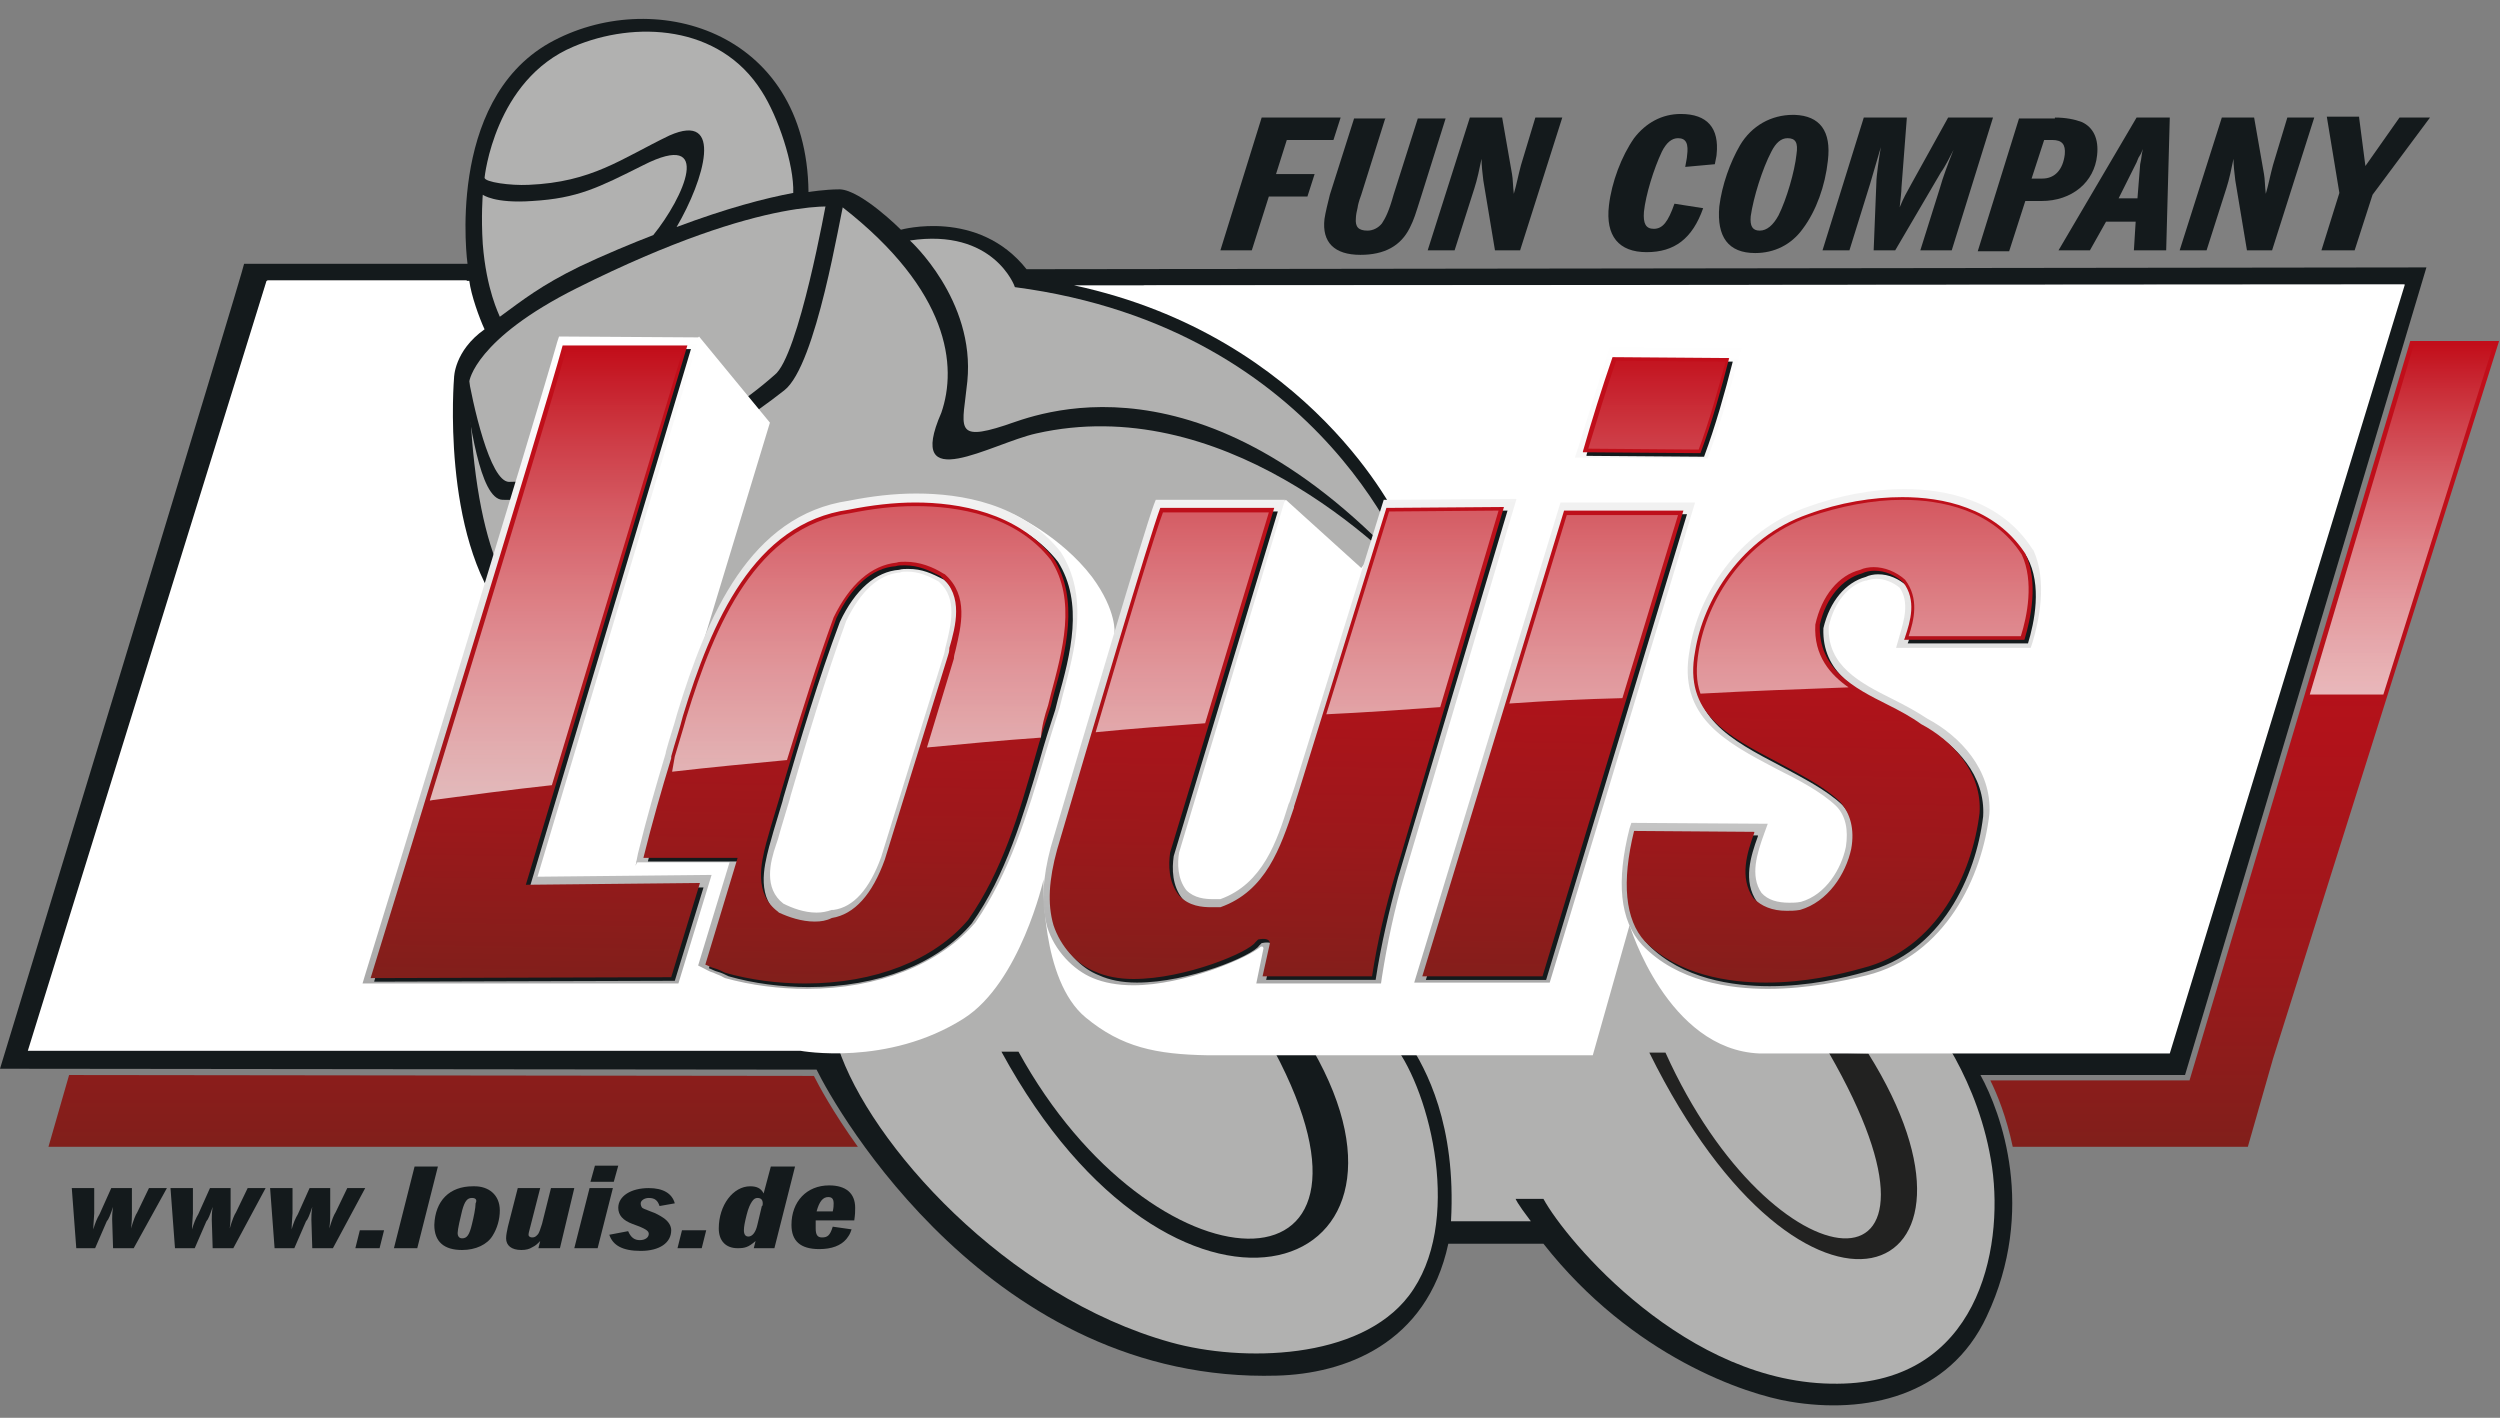 <?xml version="1.0" encoding="utf-8"?>
<!-- Generator: Adobe Illustrator 19.1.0, SVG Export Plug-In . SVG Version: 6.00 Build 0)  -->
<svg version="1.1" id="Ebene_1" xmlns="http://www.w3.org/2000/svg" xmlns:xlink="http://www.w3.org/1999/xlink" x="0px" y="0px"
	 viewBox="0 0 278.6 158" style="enable-background:new 0 0 278.6 158;" xml:space="preserve">
<rect x="0" y="0" width="278.6" height="158" fill="#808080" stroke="none"/>
<style type="text/css">
	.st0{fill:#141A1C;}
	.st1{fill:url(#Rim_1_);}
	.st2{fill:#B1B1B0;}
	.st3{fill:#222221;}
	.st4{fill:#FFFFFF;}
	.st5{fill:url(#Louis_GrayWhite_Gradient_1_);}
	.st6{fill:url(#Louis_1_);}
	.st7{fill:url(#Glow_Louis_1_);}
	.st8{fill:url(#Glow_Rim_1_);}
</style>
<path id="Base_Shape" class="st0" d="M90.1,21.4c0,0,1.8-0.3,3.5-0.3c2.4,0.1,6.8,4.5,6.8,4.5s8.6-2.4,14,4.4l156-0.2l-26.9,90
	h-22.8c2.3,4.2,6.3,15,0.7,26.9c-4.2,9-13.6,10.9-21.9,9.5c-4.9-0.8-17.6-5-27.5-17.6l-10.6,0c-2.4,11.2-11.6,14.5-19.1,14.7
	c-31.8,0.9-49.1-29.6-51.3-34.1l-91-0.1c0,0,27.3-89.5,27.2-89.7h24.9c0,0-2.5-18,9.1-24.6C72.6-1.6,89.9,3.2,90.1,21.4z"/>
<linearGradient id="Rim_1_" gradientUnits="userSpaceOnUse" x1="141.958" y1="127.784" x2="141.958" y2="37.918">
	<stop  offset="0" style="stop-color:#811F1B"/>
	<stop  offset="0.25" style="stop-color:#9D181B"/>
	<stop  offset="0.504" style="stop-color:#B1121A"/>
	<stop  offset="0.756" style="stop-color:#BE0F1A"/>
	<stop  offset="1" style="stop-color:#C20E1A"/>
</linearGradient>
<path id="Rim" class="st1" d="M95.6,127.8H5.4l2.3-8l83,0.1C91.2,120.9,92.8,123.9,95.6,127.8z M268.6,38L244,120.4h-22.2
	c0.8,1.6,1.8,4.1,2.5,7.4l26.2,0l2.8-9.8l25.2-80L268.6,38z"/>
<g id="Motorcycle">
	<path class="st2" d="M216.3,111.8c0,0,1.2,4.1,1.6,4.3l24,0l26-84.4l-140.5,0.1c31.4,14.2,32.2,35.1,32.2,35.1
		c-5.7-6.6-23.7-23.2-44.1-18.6c-5,1.1-14.7,7.1-10.6-2.3c1.8-5.2,0.9-13.6-11-22.9c0,0-8.2-1.7-29.6,9c-11.4,5.7-12,10.4-12,10.4
		c0.3,18.4,4.7,25.7,8.4,26.8c1.8,0.6-0.5,2.1-1,1.7c0,0-12.6-1.6-9.2-30.3c0,0,1.2-4,2.9-5c0,0-0.7-0.4-1.4-4.5l-22.2,0L3.5,116.6
		l89.9,0.1c3.5,10.7,18.7,27.8,37.1,32.9c7.9,2.2,21,2,26.5-5.2c6.1-8,2.4-22.7-1.6-27.9c-0.2-0.3,1-1.8,1.6-0.3
		c1.9,2.9,5.3,9.1,4.7,19.9l8.9,0c-1.6-2.1-1.7-2.5-1.7-2.5l3.1,0c2.5,4.6,16,20.8,32.8,20.6c15.6-0.1,18.5-14.9,17.2-24.1
		c-1.4-9.7-6.7-16.5-8.5-18.5C213.7,111.6,216.1,111.8,216.3,111.8z"/>
	<path class="st2" d="M101.4,26.8c0,0,7.3,6.6,6.4,15.7c-0.5,5-1.6,6.8,4.2,4.9c3.1-1,21.9-9.3,45.4,16.8c0,0-9.3-27.6-44.3-32.2
		C113.1,31.9,110.7,25.4,101.4,26.8z"/>
	<path class="st0" d="M142,117.1l4.3-0.1c14.8,25.8-15.5,35.5-34.7,0.2h1.9C128.5,144.5,157.1,145.5,142,117.1z"/>
	<path class="st0" d="M92.1,22.4c0,0-3.1,17.4-5.8,19.4c-6.4,5.7-17.8,11.8-29.6,11.9c-2.1-0.1-4-8.5-4.7-12.7l-0.4,1.5
		c0.8,4.2,1.8,13.1,4.4,13.2c12.9,0.3,24.4-6.7,31.4-12.2c3.6-2.8,6.2-19.5,6.7-21.2L92.1,22.4z"/>
	<path class="st3" d="M203.8,117.3l4.4,0.1c16.1,25.7-7,35.1-24.4-0.1h1.8C197.6,143.9,220.3,145.9,203.8,117.3z"/>
	<path class="st2" d="M55.7,35.3c2.6-1.9,4.6-3.5,8.9-5.6c2.5-1.2,6.1-2.7,8.2-3.5c3.4-4.2,6.8-11.8-1.1-7.8c-5,2.5-7.3,3.7-12.4,4
		c-4.2,0.3-5.5-0.7-5.5-0.7s-0.2,2.4,0,5.5C54.2,32.3,55.6,35,55.7,35.3z"/>
	<path class="st2" d="M58.9,20.6c7.1-0.3,10.3-2.9,15.7-5.5c6.1-2.7,3.9,4.9,0.8,10.2c5.6-2.1,9.8-3.2,13-3.8
		c0.1-3.2-1.7-8.5-3.5-11.3c-4.7-7.5-14.2-7.9-21-5C55.1,8.9,54,19.8,54,19.8C54,20.3,56.9,20.7,58.9,20.6z"/>
</g>
<path id="White_Square" class="st4" d="M29.7,31.3L3.1,117.1l86.1,0c0,0,9.7,1.8,18.2-3.6c6.3-4,8.9-15.5,8.9-15.5
	s-0.4,11.2,4.7,15.4c4,3.3,7.8,4.1,13.6,4.2c0.5,0,42.9,0,42.9,0l4.1-14.5c0,0,4.2,13.9,14.5,14.3l45.7,0l26.2-85.7l-148.3,0.1
	c26.5,5.7,36.1,26.1,36.1,26.1l-4.1,5.4l-8.4-7.6l-19.1,14.9c0,0,0.3-2.5-2.5-6.3c-3.5-4.6-8.8-7-8.8-7l-24.4,5.1L70.8,96.5l15-49.4
	l-7.9-9.6L56.3,68.6c-7.2-8.9-5.7-26.5-5.7-26.5s0-3,3.4-5.4c-0.6-1.3-1.5-3.8-1.7-5.4L29.7,31.3z"/>
<g>
	<path class="st0" d="M149.4,13.1l-0.8,2.5h-5.2l-1.2,3.8h4.3l-0.8,2.5h-4.3l-1.9,6H136l4.6-14.8H149.4z"/>
	<path class="st0" d="M154.4,13.1l-2.7,8.6c-0.3,0.8-0.4,1.3-0.4,1.4c-0.1,0.4-0.2,0.9-0.2,1.2c-0.1,1,0.3,1.4,1.3,1.4
		c0.6,0,1.2-0.3,1.6-0.8c0.4-0.6,0.8-1.4,1.3-3.2l2.7-8.5h3.1l-2.7,8.6c-0.7,2.2-0.8,2.6-1.3,3.6c-1,2-2.8,3-5.5,3
		c-2.9,0-4.3-1.4-4-4c0.1-0.7,0.4-1.9,0.6-2.7l2.7-8.5H154.4z"/>
	<path class="st0" d="M163.8,13.1h3.6l1.1,6.3c0.1,0.5,0.1,1.4,0.2,2.2c0.3-1,0.5-2.1,0.8-3.2l1.6-5.3h3l-4.7,14.8h-2.8l-1.3-7.8
		c-0.1-0.8-0.2-1.7-0.2-2.4c-0.2,1-0.5,2.4-0.8,3.3l-2.2,6.9h-3L163.8,13.1z"/>
	<path class="st0" d="M187.8,18.6c0.1-0.6,0.2-1,0.2-1.2c0.2-1.4-0.1-2-1-2c-0.7,0-1.3,0.5-1.8,1.5c-0.9,1.9-1.8,4.8-2,6.7
		c-0.1,1.3,0.2,1.9,1.1,1.9c1,0,1.6-0.8,2.3-2.8l3.2,0.5c-1.2,3.4-3.2,4.9-6.3,4.9c-3.1,0-4.6-1.8-4.2-5.2c0.3-2.6,1.4-5.5,2.8-7.5
		c1.3-1.7,3.1-2.7,5.2-2.7c3,0,4.3,1.6,4,4.5c0,0.2-0.1,0.5-0.2,1.1L187.8,18.6z"/>
	<path class="st0" d="M193.9,16.2c1.3-2.2,3.5-3.4,5.9-3.4h0.2c2.8,0.1,4.1,1.8,3.7,5.1c-0.3,2.8-1.3,5.6-2.8,7.6
		c-1.3,1.8-3.2,2.7-5.3,2.7c-3,0-4.3-1.8-4-5.2C191.9,20.6,192.8,18.1,193.9,16.2z M196.1,25.7c0.8,0,1.5-0.6,2.1-1.7
		c0.9-1.8,1.8-4.9,2-6.8c0.2-1.3-0.1-1.8-1-1.8c-0.7,0-1.3,0.5-1.8,1.5c-1,1.9-2,5.1-2.3,7.2C195,25.2,195.3,25.7,196.1,25.7z"/>
	<path class="st0" d="M207.7,13.1h4.8l-0.6,7.8c0,0.5-0.1,1.2-0.2,2.2c0.5-1.2,0.7-1.5,1.3-2.6l4.1-7.4h5l-4.6,14.8H214l2.2-7
		c0.3-1.1,0.9-2.7,1.5-4.2c-0.2,0.4-1,2-1.4,2.5l-5.1,8.7h-2.4l0.3-7.5c0-0.8,0.3-2.8,0.5-4c-0.2,0.7-0.9,3.1-1.2,4.1l-2.3,7.4h-3
		L207.7,13.1z"/>
	<path class="st0" d="M229,13.1c1.2,0,2.2,0.2,3,0.5c1.3,0.6,1.9,1.9,1.7,3.7c-0.3,3-2.8,5.1-6.2,5.1h-1.8l-1.8,5.6h-3.5l4.6-14.8
		H229z M227.6,19.9c1.4,0,2.3-1,2.5-2.7c0.1-1.1-0.3-1.6-1.4-1.6h-0.9l-1.4,4.3H227.6z"/>
	<path class="st0" d="M241.4,27.9h-3.6l0.2-3.2h-3.3l-1.8,3.2h-3.5l8.7-14.8h3.7L241.4,27.9z M238.2,22.1l0.3-3.8l0.1-0.5l0.1-0.7
		l0.1-0.5l-0.2,0.5l-0.3,0.5l-0.2,0.5l-2,4H238.2z"/>
	<path class="st0" d="M247.6,13.1h3.6l1.1,6.3c0.1,0.5,0.1,1.4,0.2,2.2c0.3-1,0.5-2.1,0.8-3.2l1.6-5.3h3l-4.7,14.8h-2.8l-1.3-7.8
		c-0.1-0.8-0.2-1.7-0.2-2.4c-0.2,1-0.5,2.4-0.8,3.3l-2.2,6.9h-3L247.6,13.1z"/>
	<path class="st0" d="M262.9,13.1l0.7,5.4l3.8-5.4h3.4l-6.4,8.6l-2,6.2h-3.7l2-6.4l-1.4-8.5H262.9z"/>
</g>
<g>
	<path class="st0" d="M14.9,139.1h-2.3l-0.1-3.2c0-0.4,0-0.7,0.1-1.4c-0.3,0.9-0.5,1.4-0.7,1.6l-1.3,3H8.5l-0.5-6.7h2.5l0,2.8
		c0,0.3-0.1,1.2-0.1,1.8c0.2-0.7,0.4-1.2,0.7-1.7l1.3-2.9h2.3l0,2.9c0,0.3,0,0.9-0.1,1.6c0.3-1,0.5-1.5,0.7-1.8l1.3-2.7h2
		L14.9,139.1z"/>
	<path class="st0" d="M26,139.1h-2.3l-0.1-3.2c0-0.4,0-0.7,0.1-1.4c-0.3,0.9-0.5,1.4-0.7,1.6l-1.3,3h-2.2l-0.5-6.7h2.5l0,2.8
		c0,0.3-0.1,1.2-0.1,1.8c0.2-0.7,0.4-1.2,0.7-1.7l1.3-2.9h2.3l0,2.9c0,0.3,0,0.9-0.1,1.6c0.3-1,0.5-1.5,0.7-1.8l1.3-2.7h2L26,139.1z
		"/>
	<path class="st0" d="M37.1,139.1h-2.3l-0.1-3.2c0-0.4,0-0.7,0.1-1.4c-0.3,0.9-0.5,1.4-0.7,1.6l-1.3,3h-2.2l-0.5-6.7h2.5l0,2.8
		c0,0.3-0.1,1.2-0.1,1.8c0.2-0.7,0.4-1.2,0.7-1.7l1.3-2.9h2.3l0,2.9c0,0.3,0,0.9-0.1,1.6c0.3-1,0.5-1.5,0.7-1.8l1.3-2.7h2
		L37.1,139.1z"/>
	<path class="st0" d="M42.8,137.1l-0.5,2h-2.7l0.5-2H42.8z"/>
	<path class="st0" d="M48.8,130l-2.3,9.1h-2.6l2.3-9.1H48.8z"/>
	<path class="st0" d="M52.7,132.2h0.2c1.5,0,2.8,0.9,2.8,2.7c0,1-0.3,2-0.8,2.8c-0.6,1-1.9,1.6-3.4,1.6c-2,0-3.1-0.9-3.1-2.8
		C48.5,133.8,50.1,132.2,52.7,132.2z M52.6,133.5c-0.5,0-0.8,0.3-1.1,1.4c-0.2,0.8-0.5,2.1-0.5,2.5c0,0.4,0.2,0.6,0.5,0.6
		c0.5,0,0.8-0.3,1.1-1.6c0.2-0.8,0.4-1.8,0.4-2.3C53.2,133.7,53,133.5,52.6,133.5z"/>
	<path class="st0" d="M62.4,139.1H60l0.2-0.8c-0.4,0.4-0.5,0.5-0.9,0.7c-0.3,0.2-0.7,0.3-1.2,0.3c-1.1,0-1.7-0.5-1.7-1.3
		c0-0.4,0.1-0.8,0.2-1.3l1.1-4.3h2.5l-1.1,4.3c-0.1,0.4-0.2,0.7-0.2,0.9c0,0.2,0.2,0.3,0.4,0.3c0.3,0,0.4-0.1,0.6-0.3
		c0.2-0.2,0.3-0.6,0.5-1.2l1-4H64L62.4,139.1z"/>
	<path class="st0" d="M68.3,132.4l-1.7,6.7H64l1.7-6.7H68.3z M66.3,129.9h2.6l-0.5,1.8h-2.6L66.3,129.9z"/>
	<path class="st0" d="M73.5,134.4c-0.2-0.6-0.5-0.9-1.2-0.9c-0.5,0-0.9,0.3-0.9,0.6c0,0.1,0,0.2,0.1,0.4c0.1,0.2,0.3,0.2,1,0.5
		c0.6,0.2,1.1,0.5,1.4,0.7c0.6,0.4,0.9,0.9,0.9,1.4c0,1.4-1.3,2.3-3.4,2.3c-2,0-3.1-0.6-3.5-1.8l2.1-0.4c0.3,0.7,0.7,1,1.3,1
		c0.6,0,1-0.3,1-0.7c0-0.3-0.3-0.5-1-0.8l-0.8-0.3c-1.1-0.4-1.6-1-1.6-1.8c0-1.3,1.4-2.2,3.4-2.2c1.6,0,2.6,0.6,2.9,1.7L73.5,134.4z
		"/>
	<path class="st0" d="M78.7,137.1l-0.5,2h-2.7l0.5-2H78.7z"/>
	<path class="st0" d="M88.6,130l-2.3,9.1H84l0.2-0.8c-0.8,0.7-1.2,0.8-2,0.8c-1.3,0-2.1-0.8-2.1-2.2c0-2.6,1.6-4.7,3.5-4.7
		c0.7,0,1.2,0.2,1.5,0.8l0.8-3H88.6z M85,134.1c0-0.4-0.2-0.6-0.6-0.6c-0.2,0-0.4,0.1-0.6,0.4c-0.2,0.3-0.4,0.7-0.6,1.5
		c-0.2,0.8-0.3,1.3-0.3,1.7c0,0.5,0.2,0.7,0.5,0.7c0.4,0,0.8-0.4,1-1.3l0.5-2.1C85,134.4,85,134.2,85,134.1z"/>
	<path class="st0" d="M90.9,136l0,0.1c0,0.5,0,0.6,0,0.8c0,0.7,0.2,1,0.7,1c0.6,0,0.9-0.2,1.2-1.2l2.1,0.3c-0.2,0.6-0.3,0.7-0.6,1.1
		c-0.6,0.7-1.6,1.1-3,1.1c-2.1,0-3.1-0.9-3.1-2.7c0-2.6,1.7-4.4,4.2-4.4c1.9,0,2.9,0.9,2.9,2.5c0,0.4,0,0.7-0.1,1.4H90.9z
		 M92.9,134.1c0-0.5-0.2-0.7-0.6-0.7c-0.6,0-1,0.5-1.3,1.6h1.8C92.9,134.6,92.9,134.3,92.9,134.1z"/>
</g>
<linearGradient id="Louis_GrayWhite_Gradient_1_" gradientUnits="userSpaceOnUse" x1="133.933" y1="110.227" x2="133.933" y2="37.493">
	<stop  offset="0" style="stop-color:#A8A8A8"/>
	<stop  offset="0.165" style="stop-color:#BBBBBB"/>
	<stop  offset="0.524" style="stop-color:#E0E0E0"/>
	<stop  offset="0.816" style="stop-color:#F7F7F7"/>
	<stop  offset="1" style="stop-color:#FFFFFF"/>
</linearGradient>
<path id="Louis_GrayWhite_Gradient" class="st5" d="M89.9,110.2c-3.1,0-6.2-0.4-9.1-1.2l-0.2-0.1c-0.3-0.2-0.7-0.3-1.1-0.5
	c-0.4-0.1-0.7-0.3-1.1-0.5l-0.6-0.3l3.5-11.5l-10.4,0l0.2-1c1-4.1,2-7.5,3.1-11.2l0-0.1c0.4-1.5,0.9-2.9,1.3-4.4
	c3.3-10.8,8.1-22,19.1-23.6c2.5-0.5,5-0.8,7.5-0.8c5,0,11.8,1.1,16.1,6.5c3.2,5,1.6,10.9,0.2,16.1l-0.3,1.2
	c-0.6,1.9-1.2,3.8-1.7,5.5c-1.9,6.4-3.9,13-7.7,18.5C104.7,107.5,97.8,110.2,89.9,110.2L89.9,110.2z M81.3,107.5
	c2.7,0.8,5.7,1.1,8.6,1.1c7.5,0,13.9-2.5,17.5-6.8c3.7-5.2,5.6-11.7,7.5-17.9c0.5-1.7,1.1-3.7,1.7-5.5l0.3-1.2
	c1.3-4.9,2.8-10.4,0.1-14.7c-3.8-4.8-10.1-5.9-14.7-5.9c-2.3,0-4.8,0.3-7.2,0.8c-10.2,1.5-14.8,12.2-17.9,22.4
	c-0.4,1.5-0.9,3-1.3,4.4l0,0.2c-1,3.3-1.9,6.5-2.8,10.1l10.5,0l-3.7,12.3c0.1,0,0.2,0.1,0.3,0.1C80.4,107.1,80.9,107.2,81.3,107.5
	L81.3,107.5z M197,110.2c-4.2,0-10.1-0.8-14-4.9c-2.5-2.7-2.9-7.1-1.4-13l0.2-0.6l15.2,0.1l-0.4,1.1c-0.8,2.2-1.6,4.7-0.3,6.6
	c0.7,0.8,1.8,1.1,3.1,1.1c0.4,0,0.8,0,1.3-0.1c2.8-0.8,4.5-3.7,5-6.1c0.3-1.9,0-3.5-1.1-4.6c-1.7-1.6-4.2-2.9-6.6-4.1
	c-5.7-3-11.1-5.8-9.7-13.3c0.9-5.9,5.3-13.2,13.1-15.9c3.6-1.3,7.3-2,10.8-2c4.6,0,10.8,1.2,14.3,6.7l0.1,0.1
	c1.6,3.5,0.6,8-0.1,10.3l-0.2,0.6h-15l0.4-1.4c0.5-1.7,1.1-3.7,0-5.3c-0.7-0.6-1.7-1-2.6-1c-0.4,0-0.8,0.1-1.1,0.2l-0.1,0
	c-1.9,0.5-3.5,2.4-4.1,5.1c-0.2,4.4,3.5,6.3,7.1,8.1c1.4,0.7,2.7,1.4,3.9,2.2c3.6,1.9,7.2,5.7,6.9,10.6c-0.8,7-4.9,15.8-13.7,18
	C205.5,109.3,201.5,110.2,197,110.2L197,110.2z M183,93.3c-1.2,5.1-0.8,8.8,1.1,10.9c3.5,3.6,8.9,4.4,12.9,4.4
	c4.3,0,8.1-0.9,10.5-1.6c8-2,11.8-10.2,12.5-16.6c0.3-4.1-2.9-7.4-6.1-9.1l-0.1-0.1c-1.1-0.8-2.4-1.4-3.7-2.1
	c-3.7-1.9-8.3-4.2-8-9.7l0-0.1c0.7-3.2,2.7-5.6,5.2-6.3c0.5-0.2,1.1-0.3,1.7-0.3c1.3,0,2.7,0.5,3.7,1.5l0.1,0.1
	c1.5,2,1.1,4.3,0.6,6.1h11.7c0.6-2.2,1.3-5.8,0-8.5c-3.2-4.9-8.8-5.9-12.9-5.9c-3.3,0-6.8,0.6-10.2,1.9c-7.1,2.5-11.2,9.2-12,14.7
	c-1.2,6.3,3.2,8.7,8.9,11.6c2.5,1.3,5,2.6,7,4.4c1.5,1.5,2,3.7,1.6,6.1c-0.6,3-2.8,6.4-6.2,7.4l-0.1,0c-0.6,0.1-1.1,0.2-1.6,0.2
	c-1.8,0-3.2-0.6-4.3-1.7l-0.1-0.1c-1.6-2.2-1-4.8-0.3-7L183,93.3L183,93.3z M126.3,109.8c-1.8,0-3.3-0.3-4.5-0.8
	c-2.2-0.9-4.3-3.1-5.1-5.7c-0.7-2.6-0.5-5.5,0.4-8.9c4-13.6,10.3-34.9,11.5-38.2l0.2-0.5h14.4L131.4,95c-0.2,1.2-0.2,2.9,0.8,4.2
	c0.9,0.9,2.1,1,3,1c0.2,0,0.4,0,0.7,0l0.1,0c4.7-1.7,6.3-6.4,7.6-10.6l0.1-0.2c0.2-0.6,0.4-1.2,0.6-1.8l9.9-31.9l14.8-0.1l-12.5,42
	c-1.1,3.7-1.9,7.5-2.5,11.3l-0.1,0.7h-13.9l0.8-3.9c0,0,0-0.3-0.3-0.2C139,106.8,131.9,109.8,126.3,109.8L126.3,109.8z M130,57.3
	c-1.6,4.6-7.7,25.1-11.3,37.6c-0.9,3.1-1,5.7-0.4,8c0.7,2.1,2.3,4,4.2,4.7c1.1,0.5,2.4,0.7,3.9,0.7c5.7,0,12.3-3.1,13-3.9l0.6-0.8
	l2.6,1.1l-0.7,3.2h10.5c0.6-3.7,1.4-7.3,2.5-10.8l11.9-39.9l-11.4,0.1l-9.5,30.8c-0.2,0.6-0.4,1.2-0.6,1.8l-0.1,0.2
	c-1.5,4.6-3.2,9.7-8.7,11.6l-0.4,0.1c-0.3,0-0.6,0-0.8,0c-0.7,0-2.7,0-4.2-1.6c-1.1-1.4-1.5-3.3-1.2-5.5l0-0.1l11.3-37.3H130
	L130,57.3z M40.4,109.6l0.3-1c2-6.4,19.3-63,21.4-70.5l0.2-0.6l15.6,0.1l-18,60.1l19.4-0.2l-3.7,12.1L40.4,109.6L40.4,109.6z
	 M63.5,39.1c-2.6,9.1-17.9,59.1-20.9,68.9l31.8-0.1l2.7-8.8l-19.4,0.2l18-60.1L63.5,39.1L63.5,39.1z M172.7,109.5h-15.1L173.9,56h15
	L172.7,109.5L172.7,109.5z M159.8,107.9h11.7l15.2-50.3h-11.6L159.8,107.9L159.8,107.9z M90.9,103.3c-1.6,0-3.2-0.6-4.3-1.1
	l-0.3-0.2c-3.1-2.3-2.1-6.2-1.6-8.5l0.2-0.7c0.5-1.5,0.9-3,1.3-4.4l0.1-0.4c1.9-6.5,3.9-13.2,6.3-19.6c1.9-3.9,4.4-6.1,7.3-6.3
	c0.3-0.1,0.6-0.1,1-0.1c1.7,0,3.1,0.7,4.3,1.3l0.3,0.2c2.8,2.5,1.9,6.2,1.2,8.7c-0.1,0.4-0.2,0.7-0.2,1l-7,22.7
	c-1.6,4.2-3.8,6.5-6.5,7C92.4,103.2,91.7,103.3,90.9,103.3L90.9,103.3z M87.3,100.7L87.3,100.7c1,0.5,2.3,1,3.7,1
	c0.6,0,1.1-0.1,1.7-0.3l0.2,0c2.2-0.3,4-2.3,5.3-5.9l7-22.6c0.1-0.3,0.1-0.6,0.2-0.9c0.6-2.4,1.3-5.3-0.7-7.1l-0.1-0.1
	c-1.1-0.6-2.2-1.1-3.5-1.1c-0.3,0-0.6,0-0.8,0.1c-2.4,0.2-4.4,2.1-6,5.4c-2.3,6.3-4.3,13-6.2,19.5l-0.1,0.4
	c-0.4,1.4-0.9,2.9-1.3,4.4l-0.2,0.6C85.8,96.1,85.1,99,87.3,100.7L87.3,100.7z M190.3,51.1L175.5,51l0.4-1.2
	c1.1-3.5,2.2-7.1,3.3-10.5l0.2-0.6l14.7,0.1l-0.3,1c-1,3.5-2,7.2-3.3,10.7L190.3,51.1L190.3,51.1z M177.7,49.4l11.5,0.1
	c1.1-3,1.9-6,2.8-9l-11.4-0.1C179.5,43.4,178.6,46.4,177.7,49.4L177.7,49.4z"/>
<path id="Louis_Shadow" class="st0" d="M226,71.7h-13.4c0-0.1,0.1-0.2,0.1-0.3c0.6-1.8,1.3-4.1-0.2-6.1c-0.9-0.8-2-1.3-3.2-1.3
	c-0.5,0-1,0.1-1.4,0.3c-2.2,0.6-4,2.7-4.7,5.7c-0.2,5,3.9,7.1,7.5,8.9c1.4,0.7,2.7,1.4,3.8,2.2c3.4,1.8,6.8,5.3,6.5,9.9
	c-0.8,6.7-4.7,15.2-13.1,17.3c-2.5,0.7-6.3,1.6-10.7,1.6c-4.1,0-9.7-0.8-13.5-4.6c-2.2-2.4-2.6-6.6-1.2-12.3l13.4,0.1l0,0.1
	c-0.8,2.2-1.7,5-0.1,7.3c0.9,0.9,2.1,1.4,3.7,1.4c0.5,0,0.9,0,1.5-0.1c3.1-0.9,5.1-4,5.6-6.8c0.4-2.2-0.1-4-1.3-5.3
	c-1.8-1.7-4.4-3-6.8-4.3c-5.7-3-10.6-5.5-9.3-12.4c0.9-5.7,5.1-12.7,12.6-15.3c3.5-1.3,7.2-1.9,10.5-1.9c4.4,0,10.3,1.1,13.6,6.3
	C227.6,65.2,226.7,69.4,226,71.7z M174.7,57.3l-15.8,51.9h13.4L188,57.3H174.7z M176.8,50.8l13.1,0.1c1.3-3.5,2.3-7.1,3.2-10.6
	l-13-0.1c-1.2,3.5-2.3,7-3.3,10.5L176.8,50.8z M59,99l18-60.1l-13.9,0c-2,7.3-18.3,60.4-21.3,70.1c0,0.1-0.1,0.3-0.1,0.4l33.5-0.1
	l3.2-10.4L59,99z M108.3,102.9c-3.8,4.5-10.4,7.1-18.2,7.1c-3,0-6.1-0.4-8.9-1.2c-0.4-0.2-0.8-0.4-1.2-0.5c-0.4-0.1-0.7-0.3-1-0.4
	L82.7,96l-10.5,0c1-4,2-7.5,3.1-11.1l0-0.2c0.4-1.5,0.9-2.9,1.3-4.5c3.2-10.5,7.9-21.5,18.5-23c2.5-0.5,5-0.8,7.4-0.8
	c4.8,0,11.4,1.1,15.4,6.2c2.9,4.6,1.4,10.3,0,15.3l-0.3,1.2c-0.6,1.8-1.2,3.7-1.7,5.5C114,91,112.1,97.5,108.3,102.9z M105.3,64.7
	l-0.1-0.1c-1.4-0.7-2.4-1.2-4-1.2c-0.3,0-0.7,0-1,0.1c-2.6,0.2-4.9,2.2-6.6,5.8c-2.4,6.4-4.4,13.1-6.3,19.6l-0.1,0.4
	c-0.4,1.4-0.9,2.9-1.3,4.4l-0.2,0.7c-0.6,2.3-1.4,5.7,1.3,7.7l0.1,0.1c1.1,0.5,2.5,1,4,1c0.7,0,1.3-0.1,1.9-0.4
	c2.5-0.4,4.5-2.6,5.9-6.5l7-22.6c0.1-0.3,0.2-0.6,0.2-1C106.9,70.2,107.8,66.9,105.3,64.7z M168,56.9L154.9,57l-9.7,31.4
	c-0.2,0.6-0.4,1.3-0.6,1.9l0,0.1c-1.5,4.4-3.1,9.3-8.2,11.1l-0.2,0c-0.3,0-0.5,0-0.8,0c-1,0-2.5-0.1-3.6-1.3c-1.2-1.5-1.2-3.4-1-4.8
	L142.4,57h-12.7c-1.2,3.2-7.6,24.8-11.5,38.1c-0.9,3.3-1.1,6-0.4,8.4c0.8,2.4,2.6,4.4,4.7,5.2c1.1,0.5,2.5,0.8,4.2,0.8
	c5.8,0,12.9-3,13.6-4.1l0.3-0.3c1.5-0.3,1.3,0.5,1.3,0.5l-0.8,3.6h12.2c0.6-3.9,1.5-7.7,2.5-11.4L168,56.9z"/>
<linearGradient id="Louis_1_" gradientUnits="userSpaceOnUse" x1="134.766" y1="38.834" x2="133.514" y2="110.577">
	<stop  offset="0" style="stop-color:#C20E1A"/>
	<stop  offset="0.241" style="stop-color:#BE0F1A"/>
	<stop  offset="0.495" style="stop-color:#B1121A"/>
	<stop  offset="0.755" style="stop-color:#9C181B"/>
	<stop  offset="1" style="stop-color:#811F1B"/>
</linearGradient>
<path id="Louis" class="st6" d="M225.6,71.3h-13.4c0-0.1,0.1-0.2,0.1-0.3c0.6-1.8,1.3-4.1-0.2-6.1c-0.9-0.8-2-1.3-3.2-1.3
	c-0.5,0-1,0.1-1.4,0.3c-2.2,0.6-4,2.7-4.7,5.7c-0.2,5,3.9,7.1,7.5,8.9c1.4,0.7,2.7,1.4,3.8,2.2c3.4,1.8,6.8,5.3,6.5,9.9
	c-0.8,6.7-4.7,15.2-13.1,17.3c-2.5,0.7-6.3,1.6-10.7,1.6c-4.1,0-9.7-0.8-13.5-4.6c-2.2-2.4-2.6-6.6-1.2-12.3l13.4,0.1l0,0.1
	c-0.8,2.2-1.7,5-0.1,7.3c0.9,0.9,2.1,1.4,3.7,1.4c0.5,0,0.9,0,1.5-0.1c3.1-0.9,5.1-4,5.7-6.8c0.4-2.2-0.1-4-1.3-5.3
	c-1.8-1.7-4.4-3-6.8-4.3c-5.7-3-10.6-5.5-9.3-12.4c0.9-5.7,5.1-12.7,12.6-15.3c3.5-1.3,7.2-1.9,10.5-1.9c4.4,0,10.3,1.1,13.7,6.3
	C227.2,64.8,226.3,69,225.6,71.3z M174.3,56.9l-15.8,51.9h13.4l15.7-51.9H174.3z M176.4,50.4l13.1,0.1c1.3-3.5,2.3-7.1,3.2-10.6
	l-13-0.1c-1.2,3.5-2.3,7-3.3,10.5L176.4,50.4z M58.6,98.6l18-60.1l-13.9,0c-2,7.4-18.7,61.8-21.4,70.5l33.5-0.1L78,98.4L58.6,98.6z
	 M107.9,102.5c-3.8,4.5-10.4,7.1-18.2,7.1c-3,0-6.1-0.4-8.9-1.2c-0.4-0.2-0.8-0.4-1.2-0.5c-0.4-0.1-0.7-0.3-1-0.4l3.6-11.9l-10.5,0
	c1-4,2-7.5,3.1-11.1l0-0.2c0.4-1.5,0.9-2.9,1.3-4.5c3.2-10.5,7.9-21.5,18.5-23c2.5-0.5,5-0.8,7.4-0.8c4.8,0,11.4,1.1,15.4,6.2
	c2.9,4.6,1.4,10.3,0,15.3l-0.3,1.2c-0.6,1.8-1.2,3.7-1.7,5.5C113.6,90.6,111.7,97.1,107.9,102.5z M104.9,64.3l-0.1-0.1
	c-1.2-0.6-2.4-1.2-4-1.2c-0.3,0-0.7,0-1,0.1c-2.6,0.2-4.9,2.2-6.6,5.8C90.9,75.3,88.9,82,87,88.4l-0.1,0.4c-0.4,1.4-0.9,2.9-1.3,4.4
	l-0.2,0.7c-0.6,2.3-1.4,5.7,1.3,7.7l0.1,0.1c1.1,0.5,2.5,1,4,1c0.7,0,1.3-0.1,1.9-0.4c2.5-0.4,4.5-2.6,5.9-6.5l7-22.6
	c0.1-0.3,0.2-0.6,0.2-1C106.5,69.8,107.4,66.4,104.9,64.3z M167.6,56.5l-13.1,0.1L144.8,88c-0.2,0.6-0.4,1.3-0.6,1.9l0,0.1
	c-1.5,4.4-3.1,9.3-8.2,11.1l-0.2,0c-0.3,0-0.5,0-0.8,0c-1,0-2.5-0.1-3.6-1.3c-1.2-1.5-1.2-3.4-1-4.8L142,56.6h-12.7
	c-1.2,3.2-7.6,24.8-11.5,38.1c-0.9,3.3-1.1,6-0.4,8.4c0.8,2.4,2.6,4.4,4.7,5.2c1.1,0.5,2.6,0.8,4.2,0.8c5.8,0,12.9-3,13.6-4.1
	l0.3-0.3c1.5-0.3,1.3,0.5,1.3,0.5l-0.8,3.6h12.2c0.6-3.9,1.5-7.7,2.6-11.4L167.6,56.5z"/>
<linearGradient id="Glow_Louis_1_" gradientUnits="userSpaceOnUse" x1="136.964" y1="38.893" x2="136.964" y2="89.132">
	<stop  offset="0" style="stop-color:#C20E1A"/>
	<stop  offset="1" style="stop-color:#FFFFFF;stop-opacity:0.7"/>
	<stop  offset="1" style="stop-color:#FFFFFF"/>
</linearGradient>
<path id="Glow_Louis" class="st7" d="M168.2,78.4l6.4-21h12.4l-6.2,20.4C176.7,77.9,172.4,78.1,168.2,78.4z M189.3,50.1
	c1.2-3.2,2.1-6.5,3-9.8l-12.2-0.1c-1.1,3.2-2.1,6.5-3.1,9.8L189.3,50.1z M225.3,61.8c-3.2-5-9-6.1-13.3-6.1c-3.3,0-6.9,0.7-10.4,1.9
	c-7.3,2.6-11.4,9.4-12.3,15c-0.3,1.8-0.3,3.3,0.2,4.7c5.5-0.3,11-0.5,16.5-0.7c-2-1.4-3.9-3.5-3.7-7c0.7-3.2,2.6-5.5,5-6.1
	c0.4-0.2,1-0.3,1.5-0.3c1.2,0,2.5,0.5,3.5,1.4c1.6,2.1,1,4.5,0.4,6.3h12.5C225.9,68.7,226.7,64.8,225.3,61.8z M160.5,78.8l6.5-21.9
	L154.8,57l-7,22.6C152.1,79.4,156.3,79.1,160.5,78.8z M61.5,87.5l14.6-48.5l-13,0c-1.6,5.6-9,30.1-15.2,50.2
	C52.4,88.6,56.9,88,61.5,87.5z M134.3,80.6l7.1-23.5h-11.8c-0.9,2.4-3.6,11.2-7.5,24.5C126.1,81.2,130.2,80.9,134.3,80.6z
	 M116.8,78.6l0.3-1.2c1.3-4.9,2.9-10.5,0-15c-3.9-5-10.4-6-15.1-6c-2.4,0-4.8,0.3-7.3,0.8c-10.4,1.5-15,12.3-18.2,22.7
	c-0.4,1.5-0.9,3-1.3,4.4L74.9,86c4.3-0.5,8.6-0.9,12.8-1.3c1.6-5.2,3.3-10.7,5.2-15.9c1.8-3.7,4.2-5.8,7-6.1c0.3-0.1,0.6-0.1,1-0.1
	c1.6,0,3.1,0.6,4.2,1.3l0.2,0.1c2.7,2.4,1.8,5.8,1.2,8.4c-0.1,0.4-0.2,0.7-0.2,1l-3,9.9c4.2-0.4,8.4-0.8,12.7-1.1
	C116.1,80.9,116.4,79.8,116.8,78.6z"/>
<linearGradient id="Glow_Rim_1_" gradientUnits="userSpaceOnUse" x1="267.634" y1="77.41" x2="267.634" y2="38.346">
	<stop  offset="0" style="stop-color:#FFFFFF;stop-opacity:0.7"/>
	<stop  offset="1" style="stop-color:#C20E1A"/>
</linearGradient>
<polygon id="Glow_Rim" class="st8" points="265.6,77.4 277.9,38.3 269,38.4 257.4,77.4 "/>
</svg>
